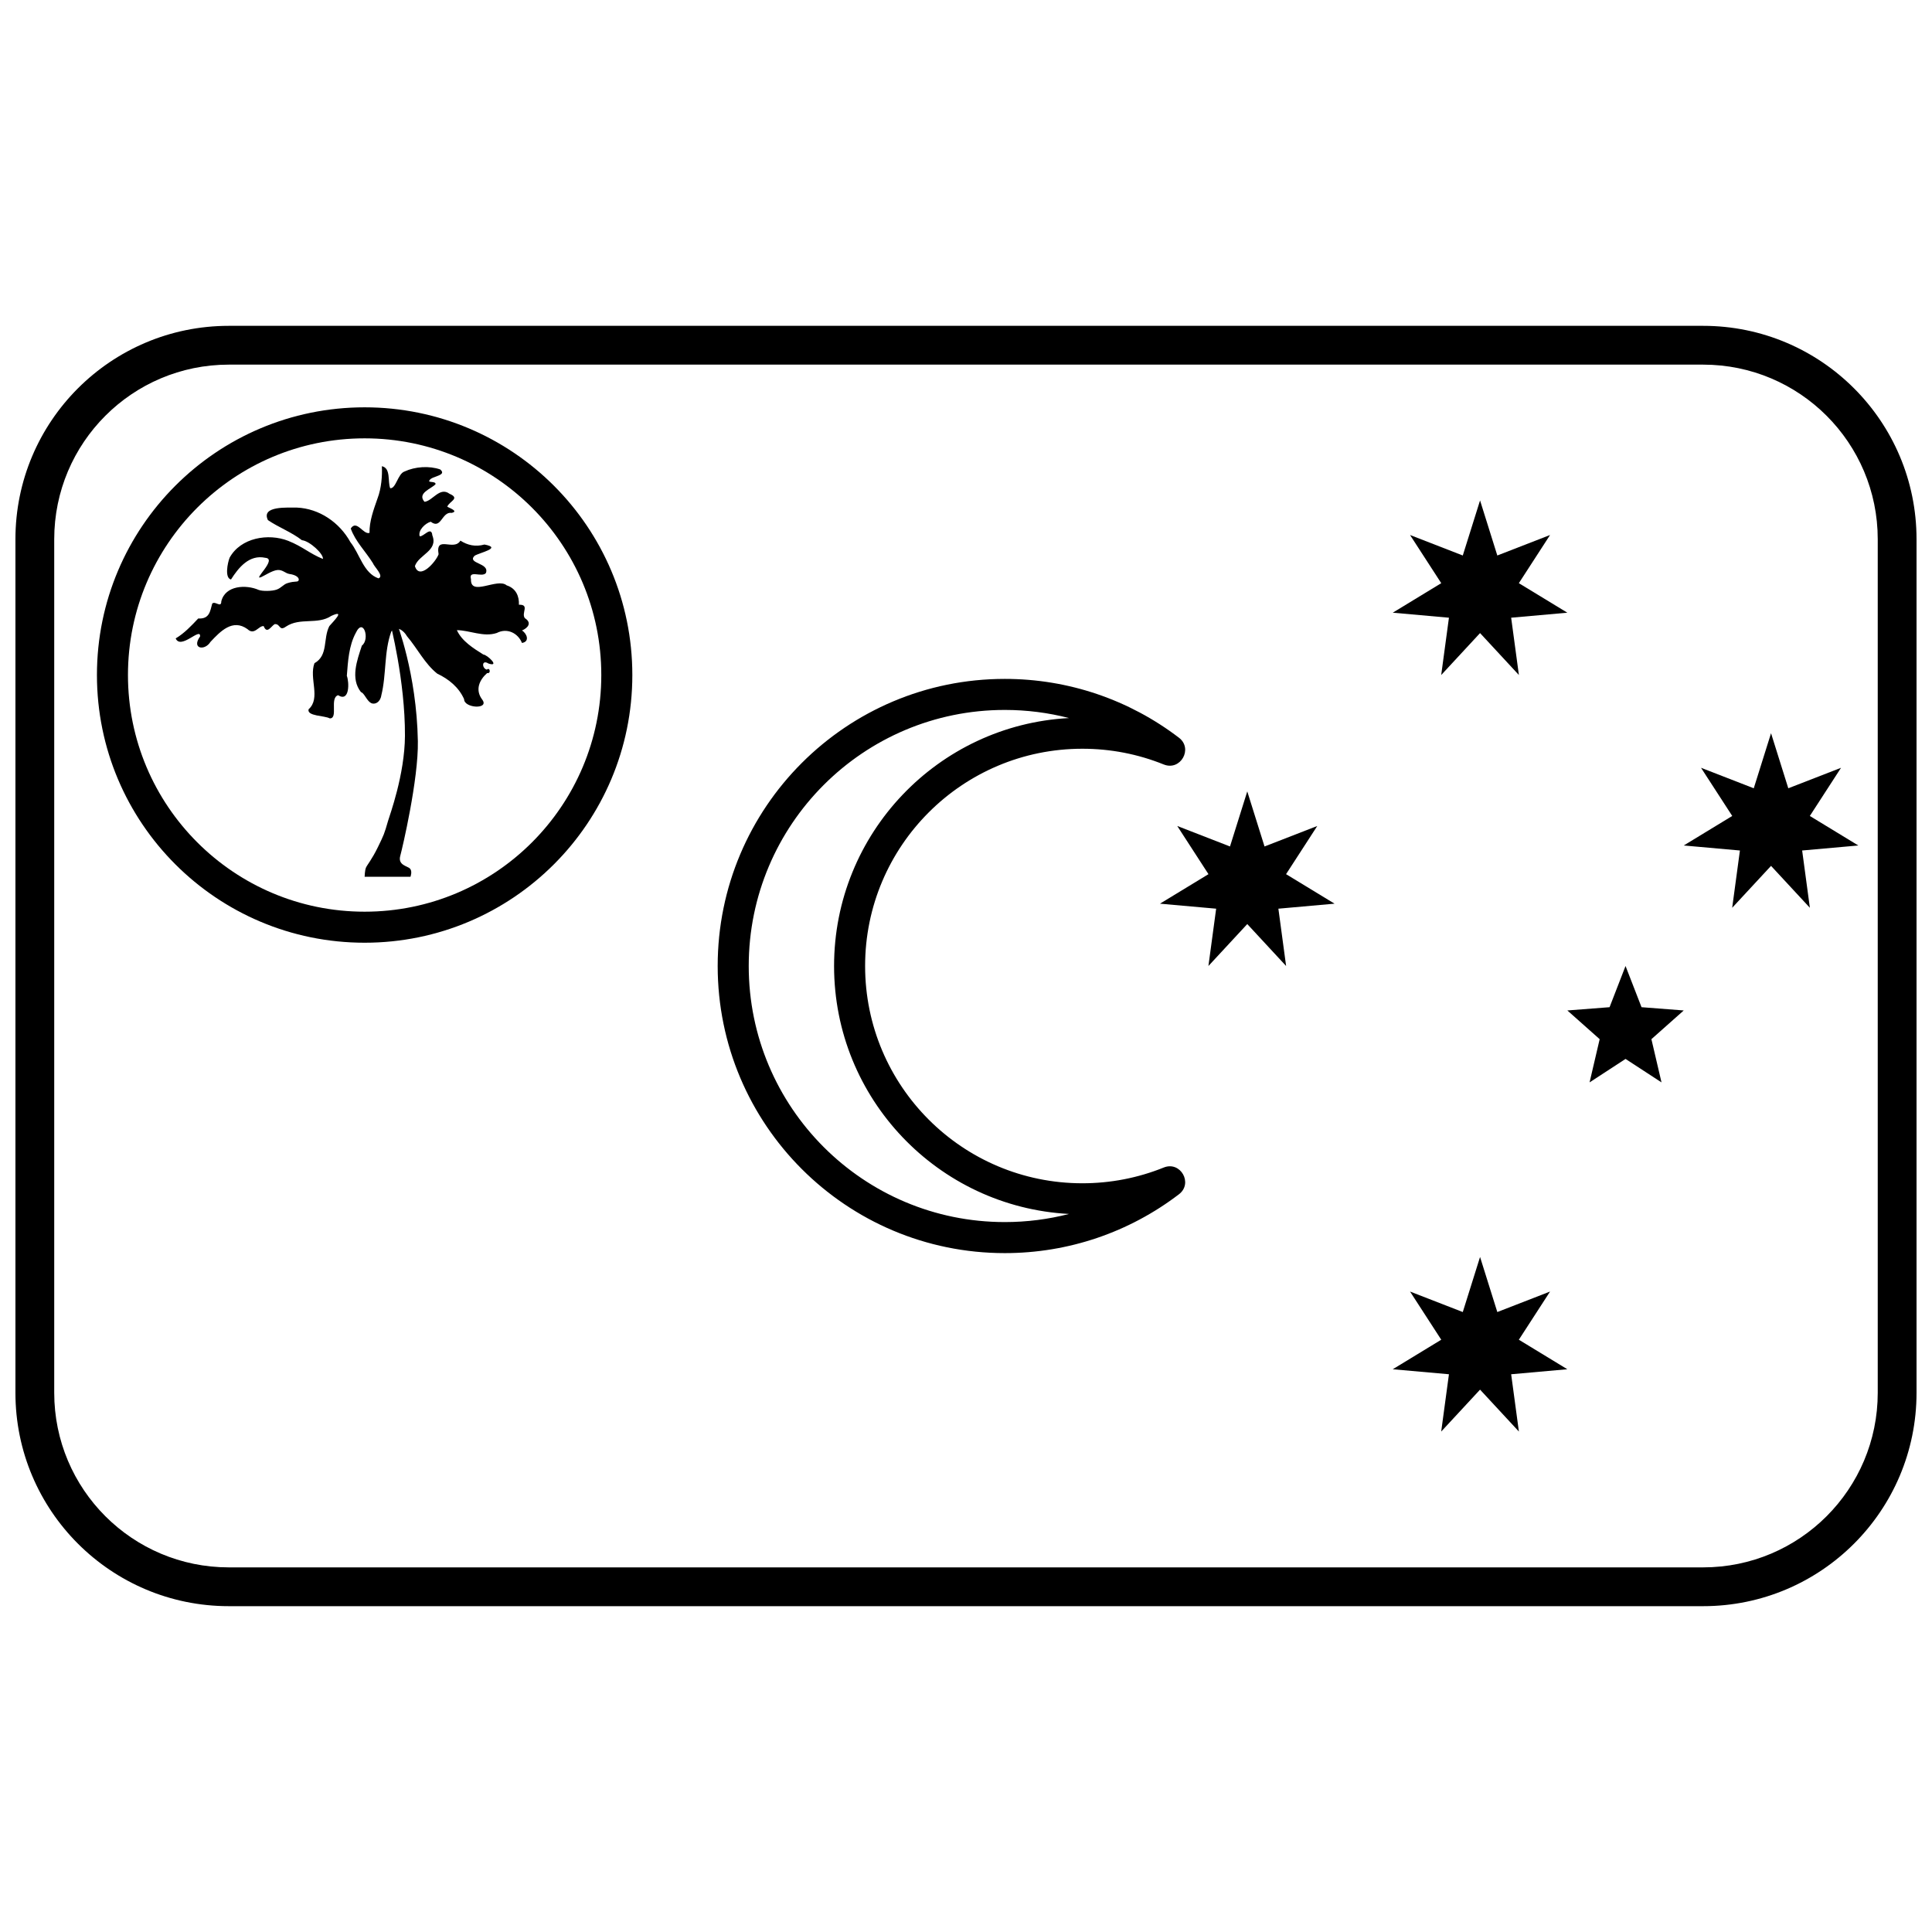 <?xml version="1.0" encoding="UTF-8"?>
<!-- Uploaded to: ICON Repo, www.iconrepo.com, Generator: ICON Repo Mixer Tools -->
<svg width="800px" height="800px" version="1.1" viewBox="144 144 512 512" xmlns="http://www.w3.org/2000/svg">
 <defs>
  <clipPath id="a">
   <path d="m148.09 230h503.81v340h-503.81z"/>
  </clipPath>
 </defs>
 <g clip-path="url(#a)">
  <path d="m204.64 240.63c-25.555 0-46.27 20.715-46.27 46.27v226.2c0 25.555 20.715 46.27 46.27 46.27h390.71c25.555 0 46.27-20.715 46.27-46.27v-226.2c0-25.555-20.715-46.27-46.27-46.27zm0-10.281h390.71c31.234 0 56.551 25.32 56.551 56.551v226.2c0 31.234-25.316 56.551-56.551 56.551h-390.71c-31.234 0-56.551-25.316-56.551-56.551v-226.2c0-31.23 25.316-56.551 56.551-56.551z"/>
 </g>
 <path d="m240.63 393.83c-39.18 0-70.941-31.762-70.941-70.941 0-39.184 31.762-70.945 70.941-70.945 39.184 0 70.945 31.762 70.945 70.945 0 39.18-31.762 70.941-70.945 70.941zm0-8.223c34.641 0 62.719-28.082 62.719-62.719 0-34.641-28.078-62.723-62.719-62.723-34.637 0-62.719 28.082-62.719 62.723 0 34.637 28.082 62.719 62.719 62.719z"/>
 <path d="m252.78 376.35s0.547-1.438-0.121-2.156c-0.672-0.719-3.285-0.875-2.578-3.418 0.52-1.879 4.84-20.23 4.656-30.371-0.324-18.043-5.602-31.387-5.602-31.387h-1.754s4.004 15.316 3.934 29.984c-0.051 10.297-4.059 21.09-4.477 22.543-1.012 3.527-1.113 3.699-2.699 6.965s-2.867 4.727-3.164 5.438c-0.297 0.715-0.348 2.402-0.348 2.402z"/>
 <path d="m244.05 276.08c-1.047 3.016-2.18 6.019-2.125 9.137-1.66 0.57-3.371-3.625-4.973-1.156 1.203 3.414 3.977 6.113 5.879 9.191 0.32 0.953 3.055 3.441 1.473 4.019-3.992-1.379-4.961-6.488-7.438-9.59-2.879-5.223-8.242-8.914-14.219-9.168-2.246 0.059-9.543-0.562-7.644 3.32 2.797 1.918 6.242 3.168 9.004 5.324 2.059 0.195 5.785 3.66 5.57 4.973-3.617-1.48-5.312-3.254-9.211-4.809-5.281-2.062-12.59-0.824-15.512 4.469-0.547 1.379-1.352 5.398 0.363 5.781 2.004-3.16 4.867-6.688 9.113-5.742 3.336 0.262-3.719 6.273-1.02 5.066 0.855-0.387 2.828-1.695 4.199-1.832s2.137 0.898 3.176 1.043c2.078 0.285 2.652 1.168 2.461 1.68-0.23 0.602-0.891 0.086-3.004 0.766-1.055 0.336-1.609 1.273-2.84 1.703-1.234 0.43-3.797 0.461-4.758 0.078-3.352-1.469-8.848-1.211-9.895 3.031 0 1.863-1.645-0.207-2.406 0.598-0.57 2.035-0.715 4.125-3.707 3.941-1.812 1.922-3.672 3.914-5.977 5.281 1.352 3.137 6.711-3.148 6.461-0.5-2.344 3.227 1.203 3.906 2.758 1.422 2.625-2.801 5.879-6.215 9.801-3.387 1.867 1.773 2.953-0.941 4.305-0.793 0.852 2.203 1.922 0.105 2.887-0.516 1.582-0.199 1.137 1.992 3.016 0.641 3.746-2.5 8.355-0.398 12.016-2.832 3.894-1.793 0.547 1.441-0.527 2.707-1.711 3.352-0.227 7.75-3.941 9.832-1.488 3.992 1.762 9.258-1.555 12.215-0.484 1.852 4.266 1.641 5.602 2.402 2.336 0.094-0.102-5.398 2.215-6.137 3.109 1.945 2.965-3.473 2.32-5.144 0.301-3.797 0.516-7.949 2.383-11.387 1.988-4.215 3.828 1.715 1.602 3.387-1.262 3.875-3.102 8.727-0.23 12.332 0.828 0.188 1.508 2.215 2.582 2.836 1.07 0.621 2.535-0.156 2.805-2 1.375-5.555 0.68-11.523 2.644-16.922 1.387-1.672 3.297-0.27 4.156 1.27 2.754 3.223 4.688 7.258 8.02 9.914 3.035 1.434 5.715 3.602 7.113 6.754-0.02 2.434 6.844 2.805 4.793 0.102-1.969-2.633-0.668-5.266 1.324-7.016 1.066 0.266 0.75-1.664-0.086-0.902-1.34-0.316-1.426-2.793 0.438-1.617 3.137 1.023-0.246-2.293-1.379-2.394-2.652-1.656-5.699-3.566-7.004-6.453 3.453 0.035 7.039 1.914 10.566 0.75 2.828-1.469 5.695 0.121 6.684 2.641 2.188-0.355 1.254-2.566 0-3.305 1.598-0.668 2.703-2.047 0.766-3.266-1.023-1.348 1.375-3.652-1.574-3.555 0.098-2.273-0.789-4.352-3.242-5.137-2.457-2.102-9.668 3.094-9.461-1.641-0.727-2.578 2.93-0.344 3.953-1.629 1.055-2.719-5.031-2.453-3.023-4.559 1.312-0.855 7.469-2.078 2.641-2.992-2.41 0.668-4.477 0.176-6.371-1.031-1.73 2.918-6.664-1.582-5.785 3.606-0.676 1.953-5.086 7.035-6.277 3.141 1.016-3.047 6.238-4.047 4.621-8.156-0.25-2.57-2.359 0.445-3.352 0.254-0.504-1.598 1.52-3.481 2.93-3.859 2.801 2.172 2.887-2.742 5.547-2.344 1.945-0.438-0.629-1.277-1.168-1.648 0.531-1.434 3.516-2.168 0.59-3.418-2.582-1.934-4.496 1.926-6.625 2.133-2.043-2.328 1.855-3.449 2.934-4.676 0.059-0.914-2.273-0.277-1.574-1.074 0.609-1.098 4.738-1.18 2.805-2.828-2.91-1.012-6.668-0.758-9.461 0.547-1.758 0.578-2.277 4.594-3.793 4.43-0.715-1.789 0.23-5.316-2.211-5.836 0.133 2.512-0.117 5.832-1.145 8.535z"/>
 <path d="m410.28 332.14c-37.48 0-67.859 30.383-67.859 67.863 0 37.477 30.379 67.859 67.859 67.859 5.82 0 11.527-0.734 17.016-2.152-34.691-1.84-62.258-30.555-62.258-65.707s27.566-63.867 62.258-65.711c-5.488-1.418-11.195-2.152-17.016-2.152zm42.121 14.453c-6.789-2.742-14.07-4.168-21.559-4.168-31.801 0-57.578 25.777-57.578 57.578 0 31.797 25.777 57.578 57.578 57.578 7.488 0 14.77-1.43 21.559-4.172 4.441-1.797 7.844 4.172 4.039 7.082-13.164 10.055-29.246 15.598-46.16 15.598-42.023 0-76.086-34.066-76.086-76.086 0-42.023 34.062-76.086 76.086-76.086 16.914 0 32.996 5.539 46.16 15.594 3.805 2.91 0.402 8.879-4.039 7.082z"/>
 <path d="m536.23 477.11 4.574 14.594 13.977-5.43-8.27 12.766 12.852 7.824-14.891 1.328 2.051 15.184-10.293-11.109-10.297 11.109 2.051-15.184-14.891-1.328 12.852-7.824-8.27-12.766 13.977 5.43zm-61.691-123.38 4.574 14.594 13.977-5.43-8.27 12.77 12.852 7.82-14.887 1.328 2.047 15.188-10.293-11.113-10.297 11.113 2.051-15.188-14.891-1.328 12.855-7.82-8.273-12.77 13.977 5.43zm61.691-77.113 4.574 14.594 13.977-5.43-8.27 12.766 12.852 7.824-14.891 1.328 2.051 15.188-10.293-11.113-10.297 11.113 2.051-15.188-14.891-1.328 12.852-7.824-8.27-12.766 13.977 5.43zm77.113 61.691 4.574 14.594 13.977-5.43-8.27 12.766 12.852 7.824-14.887 1.328 2.047 15.184-10.293-11.109-10.297 11.109 2.051-15.184-14.891-1.328 12.855-7.824-8.273-12.766 13.977 5.43zm-38.559 61.691 4.238 10.918 11.184 0.863-8.566 7.609 2.676 11.453-9.531-6.215-9.531 6.215 2.676-11.453-8.566-7.609 11.188-0.863z"/>
</svg>